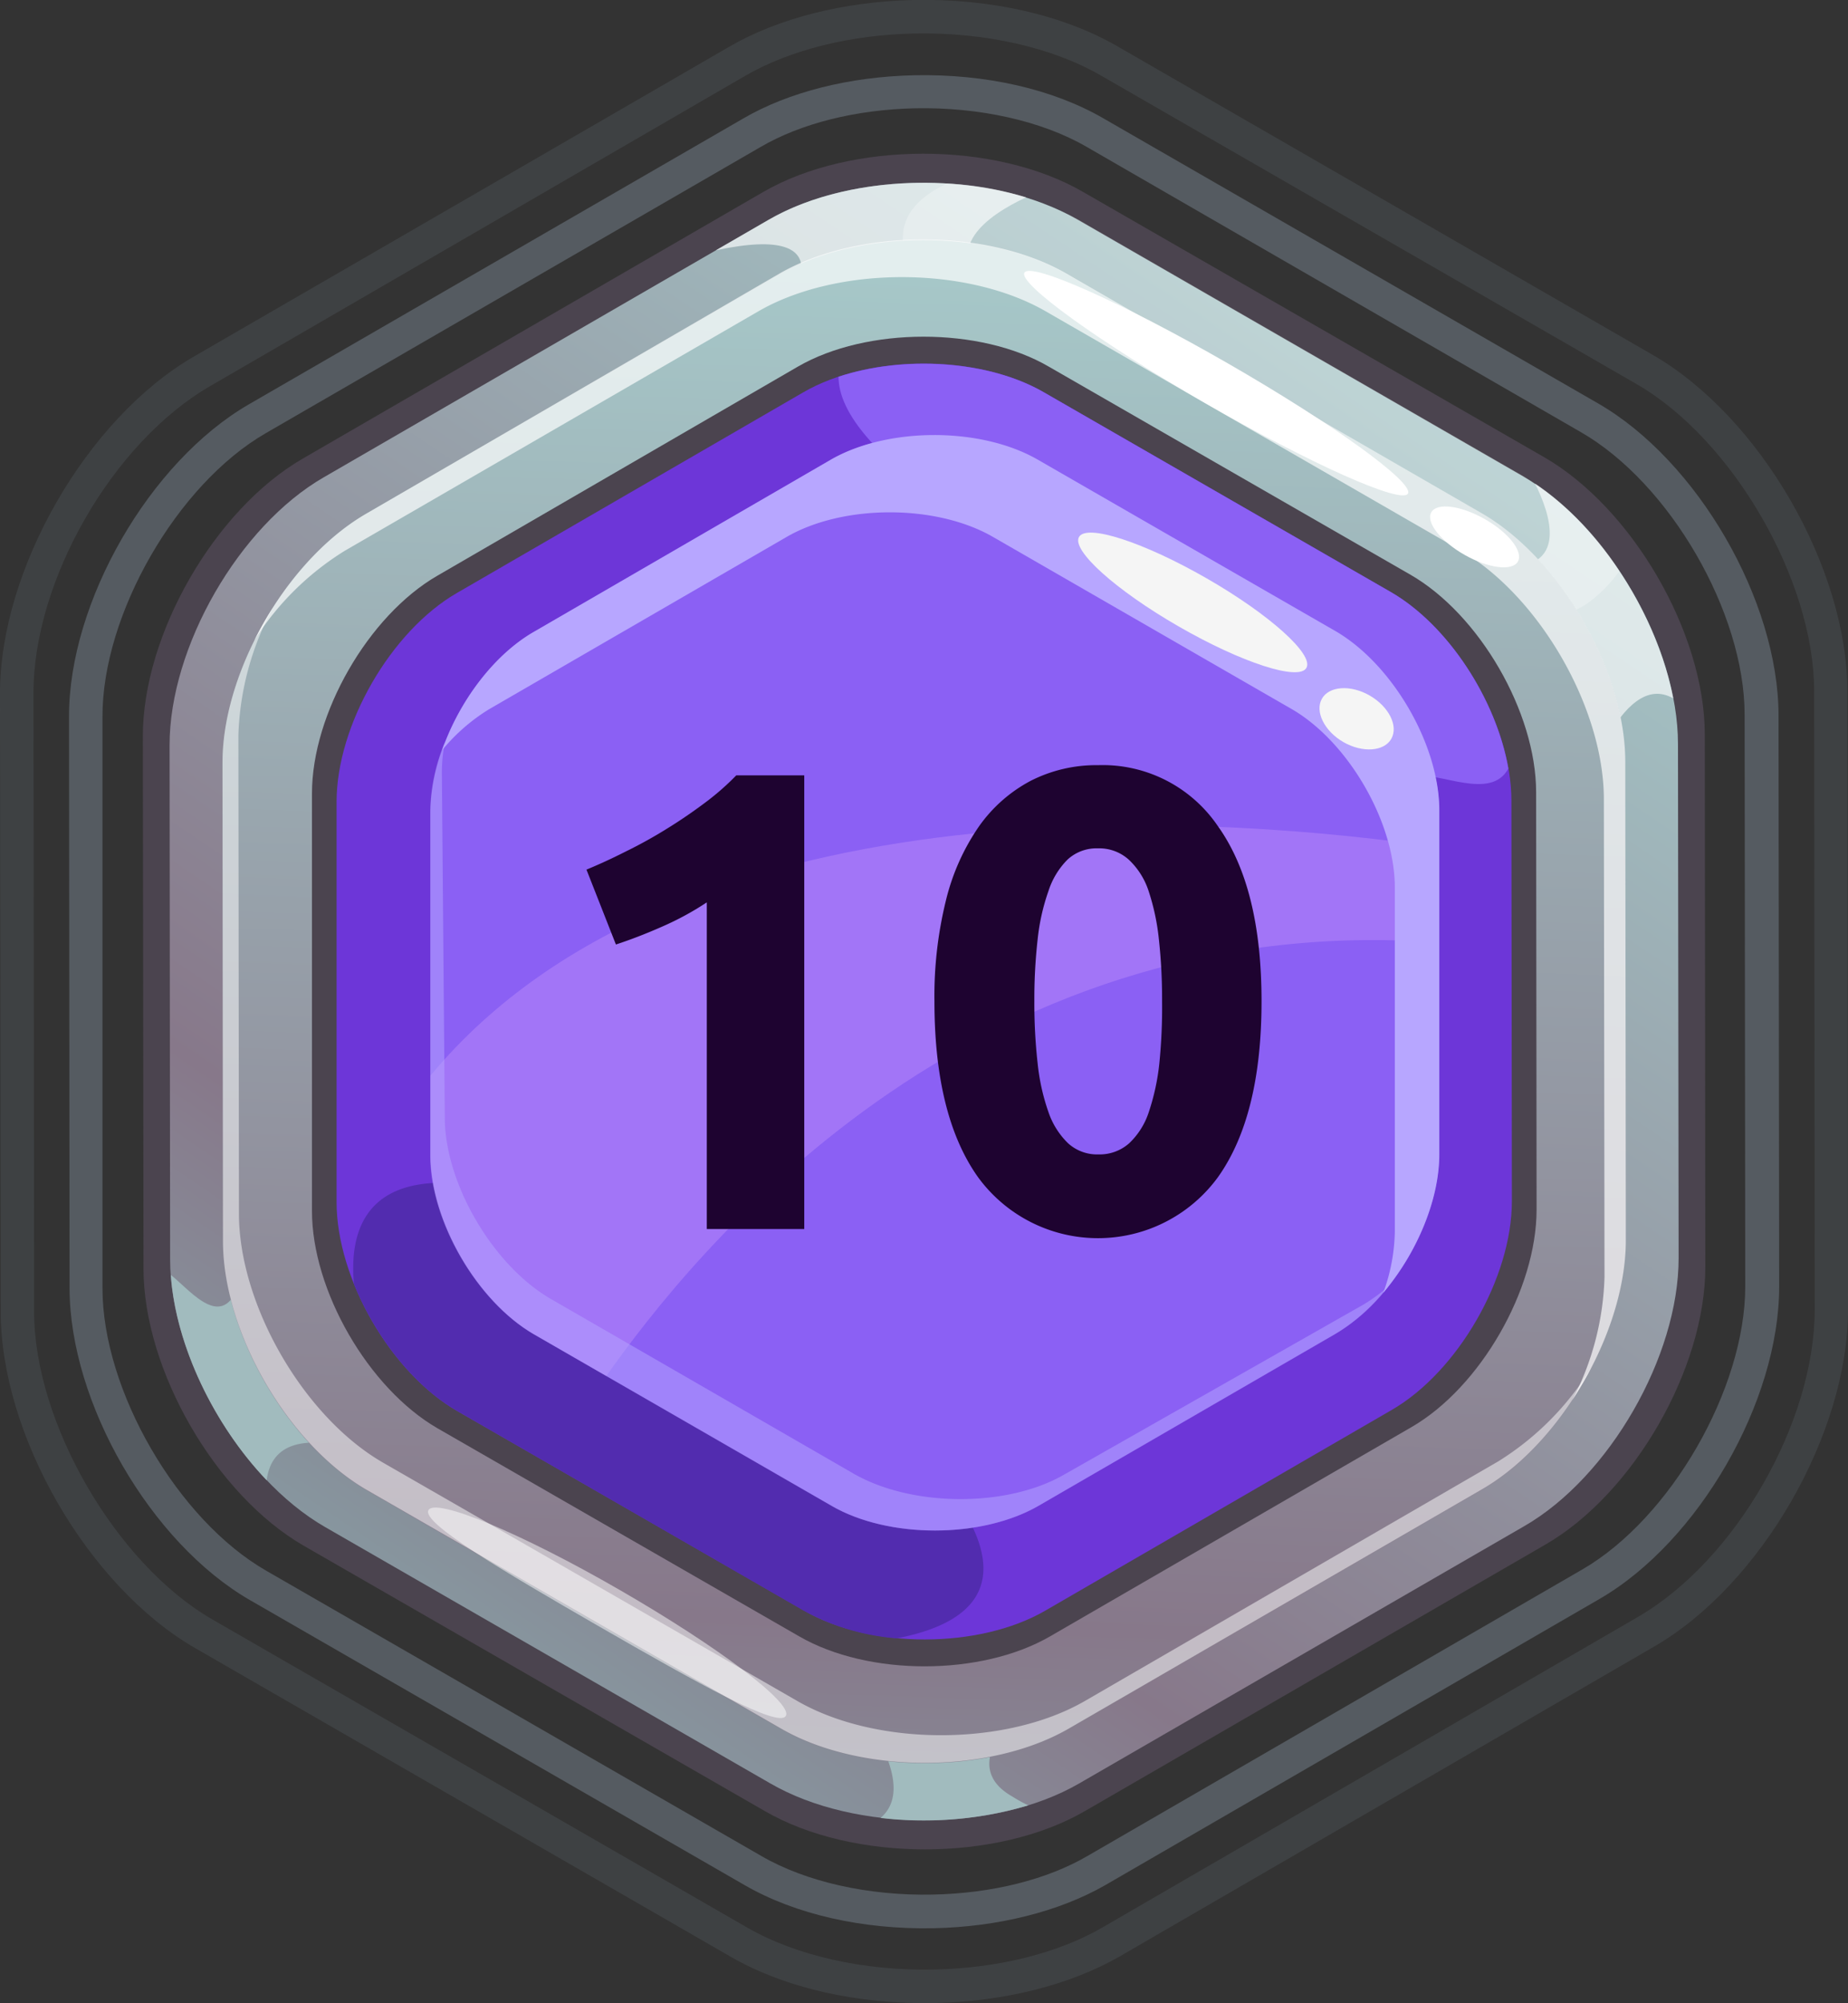 <?xml version="1.0" encoding="UTF-8"?> <svg xmlns="http://www.w3.org/2000/svg" xmlns:xlink="http://www.w3.org/1999/xlink" id="Шар_1" data-name="Шар 1" width="202.71" height="219.59" viewBox="0 0 202.71 219.59"><rect x="0" y="0" width="202.71" height="219.59" fill="#333333" stroke="none"/> <defs> <filter id="luminosity-noclip" x="56.48" y="-5702.96" width="110.62" height="32766" filterUnits="userSpaceOnUse" color-interpolation-filters="sRGB"> <feFlood flood-color="#fff" result="bg"></feFlood> <feBlend in="SourceGraphic" in2="bg"></feBlend> </filter> <mask id="mask" x="56.48" y="-5702.96" width="110.62" height="32766" maskUnits="userSpaceOnUse"> <g filter="url(#luminosity-noclip)"></g> </mask> <radialGradient id="radial-gradient" cx="-3818.28" cy="-3295.64" r="16.95" gradientTransform="matrix(1.2, -2.22, -3.03, -1.64, -5286.25, -13804.47)" gradientUnits="userSpaceOnUse"> <stop offset="0.03" stop-color="#fff"></stop> <stop offset="0.31" stop-color="#9e9e9e"></stop> <stop offset="0.75" stop-color="#373737"></stop> <stop offset="1"></stop> </radialGradient> <filter id="luminosity-noclip-2" x="30.08" y="-5702.96" width="79.56" height="32766" filterUnits="userSpaceOnUse" color-interpolation-filters="sRGB"> <feFlood flood-color="#fff" result="bg"></feFlood> <feBlend in="SourceGraphic" in2="bg"></feBlend> </filter> <mask id="mask-2" x="30.08" y="-5702.96" width="79.56" height="32766" maskUnits="userSpaceOnUse"> <g filter="url(#luminosity-noclip-2)"></g> </mask> <radialGradient id="radial-gradient-2" cx="-4898.09" cy="-3665.3" r="16.95" gradientTransform="matrix(0.34, -0.58, -2.32, -1.39, -6753.33, -7755.2)" xlink:href="#radial-gradient"></radialGradient> <linearGradient id="linear-gradient" x1="1036.64" y1="-1689.91" x2="1049.8" y2="-1877.5" gradientTransform="translate(-1694.68 1137.44) rotate(29.94)" gradientUnits="userSpaceOnUse"> <stop offset="0" stop-color="#87a1a6"></stop> <stop offset="0.25" stop-color="#87788a"></stop> <stop offset="1" stop-color="#a6c7c8"></stop> </linearGradient> <linearGradient id="linear-gradient-2" x1="39.96" y1="271.11" x2="50.68" y2="74.6" gradientTransform="matrix(1, -0.02, 0.02, 1, 51.88, -43)" xlink:href="#linear-gradient"></linearGradient> <mask id="mask-3" x="56.48" y="41.34" width="110.62" height="93.63" maskUnits="userSpaceOnUse"> <g mask="url(#mask)"> <path d="M132.18,50.54c-28.39-15.39-60.52-11-71.79,9.73s2.61,50.08,31,65.49,60.52,11,71.79-9.73S160.57,65.94,132.18,50.54Z" fill="url(#radial-gradient)" style="mix-blend-mode:multiply"></path> </g> </mask> <mask id="mask-4" x="30.08" y="121.73" width="79.56" height="50.89" maskUnits="userSpaceOnUse"> <g mask="url(#mask-2)"> <path d="M75.69,137.41c-21.72-13-41.95-19.11-45.18-13.72S42.3,144,64,157s42,19.11,45.18,13.72S97.42,150.39,75.69,137.41Z" fill="url(#radial-gradient-2)" style="mix-blend-mode:multiply"></path> </g> </mask> </defs> <title>73</title> <path d="M33.32,169.45c-9.66-5.57-17.57-19.24-17.58-30.39L15.67,80.7c0-11.15,7.88-24.84,17.53-30.42L83.71,21.05c9.65-5.59,25.45-5.61,35.11,0L169.4,50.13C179.05,55.71,187,69.38,187,80.52l.06,58.37c0,11.15-7.88,24.84-17.52,30.42L119,198.54c-9.64,5.59-25.43,5.6-35.1,0Z" fill="#4b444f"></path> <path d="M102.49,219.58c-8.43.16-16.36-1.64-22.33-5.07L21.41,180.67C9.66,173.9.09,157.36.08,143.79L0,76C0,62.43,9.53,45.87,21.28,39.08L80,5.12C85.38,2,92.58.17,100.23,0c8.43-.17,16.35,1.63,22.33,5.07L181.3,38.91c11.76,6.78,21.33,23.31,21.34,36.88l.07,67.8c0,13.56-9.53,30.12-21.26,36.91l-58.68,34C117.34,217.6,110.14,219.42,102.49,219.58ZM100.31,3.67c-7,.15-13.63,1.79-18.53,4.62l-58.67,34C12.38,48.46,3.66,63.6,3.67,76l.07,67.79c0,12.19,9,27.63,19.5,33.71L82,211.33c5.33,3.06,12.77,4.74,20.42,4.58,7-.14,13.63-1.78,18.52-4.62l58.67-34c10.74-6.2,19.45-21.34,19.45-33.74L199,75.79c0-12.18-8.94-27.62-19.5-33.7L120.73,8.26C115.41,5.19,108,3.52,100.31,3.67Z" fill="#bcd6ed" opacity="0.09"></path> <path d="M102.4,211.38c-7.8.15-15.15-1.52-20.69-4.71L27.42,175.41c-10.9-6.28-19.77-21.62-19.79-34.2L7.57,78.57C7.55,66,16.4,50.63,27.29,44.33L81.51,13c5-2.92,11.71-4.6,18.8-4.75,7.81-.16,15.16,1.51,20.7,4.71l54.28,31.26c10.91,6.28,19.78,21.62,19.8,34.19l.07,62.65c0,12.58-8.84,27.94-19.72,34.23l-54.23,31.38C116.17,209.55,109.49,211.23,102.4,211.38Zm-2-199.51c-6.49.14-12.54,1.65-17,4.26L29.13,47.5c-9.72,5.62-17.91,19.85-17.89,31.06l0,62.65c0,11.22,8.24,25.42,18,31l54.29,31.26c4.89,2.83,11.75,4.37,18.79,4.22,6.49-.13,12.54-1.64,17-4.25l54.23-31.38c9.7-5.61,17.9-19.84,17.89-31.06l-.07-62.65c0-11.21-8.23-25.41-18-31L119.18,16.09C114.29,13.26,107.44,11.73,100.39,11.87Z" fill="#bcd6ed" opacity="0.25"></path> <path d="M35.66,167.4c-9.33-5.37-17-18.58-17-29.34l-.06-56.37c0-10.76,7.6-24,16.92-29.37L84.32,24.09c9.31-5.39,24.57-5.41,33.9,0l48.84,28.13c9.33,5.37,17,18.58,17,29.35l.07,56.36c0,10.76-7.61,24-16.93,29.37L118.39,195.5c-9.31,5.39-24.57,5.41-33.9,0Z" fill="url(#linear-gradient)"></path> <path d="M167.06,52.18,118.22,24.05a33.33,33.33,0,0,0-14.35-3.93c-4.79,2.26-7.25,6.18-1.5,13,13.74,16.23,60.27,42.11,72.11,32.76a15.43,15.43,0,0,0,3.15-3.28A33.37,33.37,0,0,0,167.06,52.18Z" fill="#fff" opacity="0.27"></path> <path d="M183.54,76.56c-1.73-9-7.82-18.66-15.16-23.55,1.65,3.29,3.88,9.65-3.91,9.11-10.53-.71,8.06,21.55,8.06,21.55l.84,4.17S177.68,73.19,183.54,76.56Z" fill="#fff" opacity="0.64"></path> <path d="M84.32,24.09l-5.8,3.35c14.82-3.18,7.69,6.14,7.69,6.14l-4,4.06s13.26.24,14.9-.2,18.91,1.65,11.09-5.63c-4.92-4.57,0-8.14,4.36-10.18C103.47,18.87,91.93,19.69,84.32,24.09Z" fill="#fff" opacity="0.64"></path> <path d="M112.79,197.91c-.58-.28-1.17-.6-1.8-1-8-4.59,6-13.63,6-13.63l7.84-11.19L73.75,167s14.69,8.46,22.65,23.72c2.35,4.53,1.9,7.11.19,8.57A40.45,40.45,0,0,0,112.79,197.91Z" fill="#a1bbbe"></path> <path d="M26.49,140c-1.81,6.34-5.32,1.73-7.75-.24.55,7.76,4.74,16.47,10.51,22.51,1.09-8.59,15.54-1.11,15.54-1.11s-10.27-17.46-10.86-19.65S29.56,129.19,26.49,140Z" fill="#a1bbbe"></path> <path d="M40.24,163.38c-8.67-5-15.78-17.28-15.79-27.29L24.4,83.66c0-10,7.07-22.31,15.74-27.33L85.51,30.07c8.66-5,22.85-5,31.52,0l45.44,26.17c8.68,5,15.79,17.28,15.8,27.29l.06,52.42c0,10-7.07,22.32-15.74,27.33l-45.38,26.26c-8.67,5-22.86,5-31.53,0Z" fill="url(#linear-gradient-2)"></path> <path d="M164.33,160.21,119,186.47c-8.67,5-22.85,5-31.54,0L42,160.33c-8.67-5-15.78-17.27-15.79-27.28l-.06-52.43a31.39,31.39,0,0,1,3.78-14c-3.37,5.3-5.54,11.51-5.52,17l.05,52.43c0,10,7.12,22.29,15.79,27.29l45.44,26.16c8.67,5,22.86,5,31.53,0l45.38-26.26c4.77-2.76,9.06-7.74,11.95-13.33A31.28,31.28,0,0,1,164.33,160.21Z" fill="#fff" opacity="0.5"></path> <path d="M37.8,60.39,83.18,34.13c8.65-5,22.85-5,31.53,0l45.43,26.16c8.67,5,15.78,17.28,15.79,27.3L176,140a31,31,0,0,1-3.52,13.47c3.57-5.41,5.86-11.83,5.86-17.53l-.06-52.42c0-10-7.12-22.3-15.8-27.29L117,30c-8.67-5-22.86-5-31.52,0L40.14,56.33c-4.92,2.86-9.35,8.06-12.24,13.86A31.11,31.11,0,0,1,37.8,60.39Z" fill="#fff" opacity="0.69"></path> <path d="M86.2,188.1c-.79,1.39-9.64-3.56-20.46-9.79S46.21,166.92,47,165.54s10.2,2.54,21,8.77S87,186.72,86.2,188.1Z" fill="#fff" opacity="0.5"></path> <path d="M154.44,54.11c-.68,1.2-10.67-3.25-22.28-9.94s-20.48-13.09-19.79-14.28,10.67,3.25,22.29,9.93S155.13,52.91,154.44,54.11Z" fill="#fff"></path> <path d="M166.5,61.56c-.62,1.08-3.24.75-5.86-.74s-4.26-3.57-3.64-4.66,3.23-.75,5.86.74S167.12,60.48,166.5,61.56Z" fill="#fff"></path> <path d="M48,156.58c-7.57-4.37-13.78-15.09-13.78-23.83l0-45.77c0-8.74,6.17-19.48,13.74-23.86L87.52,40.19c7.56-4.37,20-4.38,27.52,0L154.71,63c7.58,4.36,13.78,15.08,13.79,23.83l.05,45.77c0,8.74-6.16,19.48-13.73,23.85l-39.63,22.93c-7.56,4.38-19.94,4.39-27.53,0Z" fill="#4b444f"></path> <path d="M50.16,154.68c-7.27-4.18-13.22-14.47-13.24-22.86l0-43.92c0-8.39,5.93-18.69,13.19-22.89l38-22c7.26-4.21,19.16-4.21,26.41,0L152.56,64.9c7.26,4.19,13.23,14.48,13.23,22.86l.05,43.93c0,8.39-5.93,18.69-13.19,22.88l-38,22c-7.26,4.2-19.15,4.21-26.42,0Z" fill="#6d36d8"></path> <path d="M51.31,129.83c-11.43-1.34-13,5.4-12.48,10.94,2.34,5.76,6.55,11.16,11.33,13.91L88.22,176.6a25.26,25.26,0,0,0,10.14,3C131.17,173.3,70.06,132,51.31,129.83Z" fill="#522caf"></path> <path d="M152.56,64.9,114.49,43c-6.07-3.5-15.37-4.06-22.51-1.7,0,1.85.9,4.17,3.51,7.07,11,12.24,56.29,37.72,59.84,36.77,2.38-.64,8.2,2.72,10.12-.89C164.12,76.67,158.84,68.52,152.56,64.9Z" fill="#8b60f4"></path> <path d="M58.59,146.27c-6.24-3.59-11.34-12.42-11.36-19.62l0-37.71c0-7.2,5.08-16,11.32-19.65L91.15,50.41c6.23-3.61,16.43-3.62,22.67,0L146.5,69.2c6.23,3.6,11.34,12.43,11.36,19.63l0,37.71c0,7.19-5.1,16-11.32,19.64l-32.64,18.89c-6.23,3.6-16.44,3.62-22.67,0Z" fill="#8b60f4"></path> <path d="M47.22,117.91v8.74c0,7.2,5.12,16,11.36,19.62l7.93,4.57c9.3-13.18,39.6-51.35,91.35-47.52V92.9C136.08,89.69,75.2,84.24,47.22,117.91Z" fill="#d5a4ff" opacity="0.31"></path> <path d="M149.58,143,116.64,161.7c-6.27,3.57-16.61,3.51-23-.15L60.45,142.41c-6.35-3.66-11.6-12.57-11.66-19.8l-.32-37.86a16.81,16.81,0,0,1,.34-3.42,20.62,20.62,0,0,0-1.62,7.61l0,37.71c0,7.2,5.12,16,11.36,19.62l32.68,18.82c6.23,3.6,16.44,3.58,22.67,0l32.64-18.89a20.91,20.91,0,0,0,5.78-5.21A18.85,18.85,0,0,1,149.58,143Z" fill="#b7a6ff" opacity="0.5"></path> <path d="M53.63,77.76,86.27,58.87c6.23-3.61,16.44-3.61,22.67,0l32.68,18.82C147.86,81.26,153,90.1,153,97.29L153,135a20.28,20.28,0,0,1-1.27,6.72c3.65-4.29,6.15-10.14,6.15-15.18l0-37.71c0-7.2-5.13-16-11.36-19.63L113.82,50.38c-6.24-3.59-16.44-3.58-22.67,0L58.51,69.29c-4.37,2.53-8.17,7.63-10,12.93A20.64,20.64,0,0,1,53.63,77.76Z" fill="#b7a6ff"></path> <path d="M143.3,73.22c-.83,1.46-7.1-.57-14-4.54s-11.79-8.36-10.94-9.82,7.1.58,14,4.54S144.15,71.76,143.3,73.22Z" fill="#f5f5f5"></path> <path d="M152.61,81c-.8,1.39-3.16,1.55-5.25.35S144.21,78,145,76.6s3.16-1.56,5.25-.35S153.42,79.58,152.61,81Z" fill="#f5f5f5"></path> <g mask="url(#mask-3)"> <path d="M132.18,50.54c-28.39-15.39-60.52-11-71.79,9.73s2.61,50.08,31,65.49,60.52,11,71.79-9.73S160.57,65.94,132.18,50.54Z" fill="#94c0ff" opacity="0.93"></path> </g> <g mask="url(#mask-4)"> <path d="M75.69,137.41c-21.72-13-41.95-19.11-45.18-13.72S42.3,144,64,157s42,19.11,45.18,13.72S97.42,150.39,75.69,137.41Z" fill="#94c0ff" opacity="0.5"></path> </g> <path d="M64.33,95.33q2.07-.85,4.34-2a49.85,49.85,0,0,0,4.41-2.44c1.44-.88,2.81-1.82,4.13-2.8A28.48,28.48,0,0,0,80.76,85h7.46v49.73H77.53V98.92a32.09,32.09,0,0,1-4.81,2.62q-2.66,1.18-5.16,2Z" fill="#1e0330"></path> <path d="M138.38,109.76q0,12.55-4.77,19.27a16.29,16.29,0,0,1-26.34,0q-4.77-6.72-4.77-19.27a43.74,43.74,0,0,1,1.26-11.05,24.32,24.32,0,0,1,3.62-8.11,16.22,16.22,0,0,1,5.67-5,15.85,15.85,0,0,1,7.39-1.72,15.28,15.28,0,0,1,13.17,6.71Q138.38,97.28,138.38,109.76Zm-10.91,0a60.53,60.53,0,0,0-.35-6.78A24.88,24.88,0,0,0,126,97.7a8.2,8.2,0,0,0-2.16-3.44A4.82,4.82,0,0,0,120.44,93a4.69,4.69,0,0,0-3.33,1.22A8.62,8.62,0,0,0,115,97.7a23.08,23.08,0,0,0-1.18,5.28,58.1,58.1,0,0,0-.36,6.78,58.89,58.89,0,0,0,.36,6.81,23.21,23.21,0,0,0,1.18,5.32,8.62,8.62,0,0,0,2.16,3.44,4.73,4.73,0,0,0,3.33,1.22,4.87,4.87,0,0,0,3.37-1.22,8.2,8.2,0,0,0,2.16-3.44,25,25,0,0,0,1.15-5.32A61.35,61.35,0,0,0,127.47,109.76Z" fill="#1e0330"></path> </svg> 